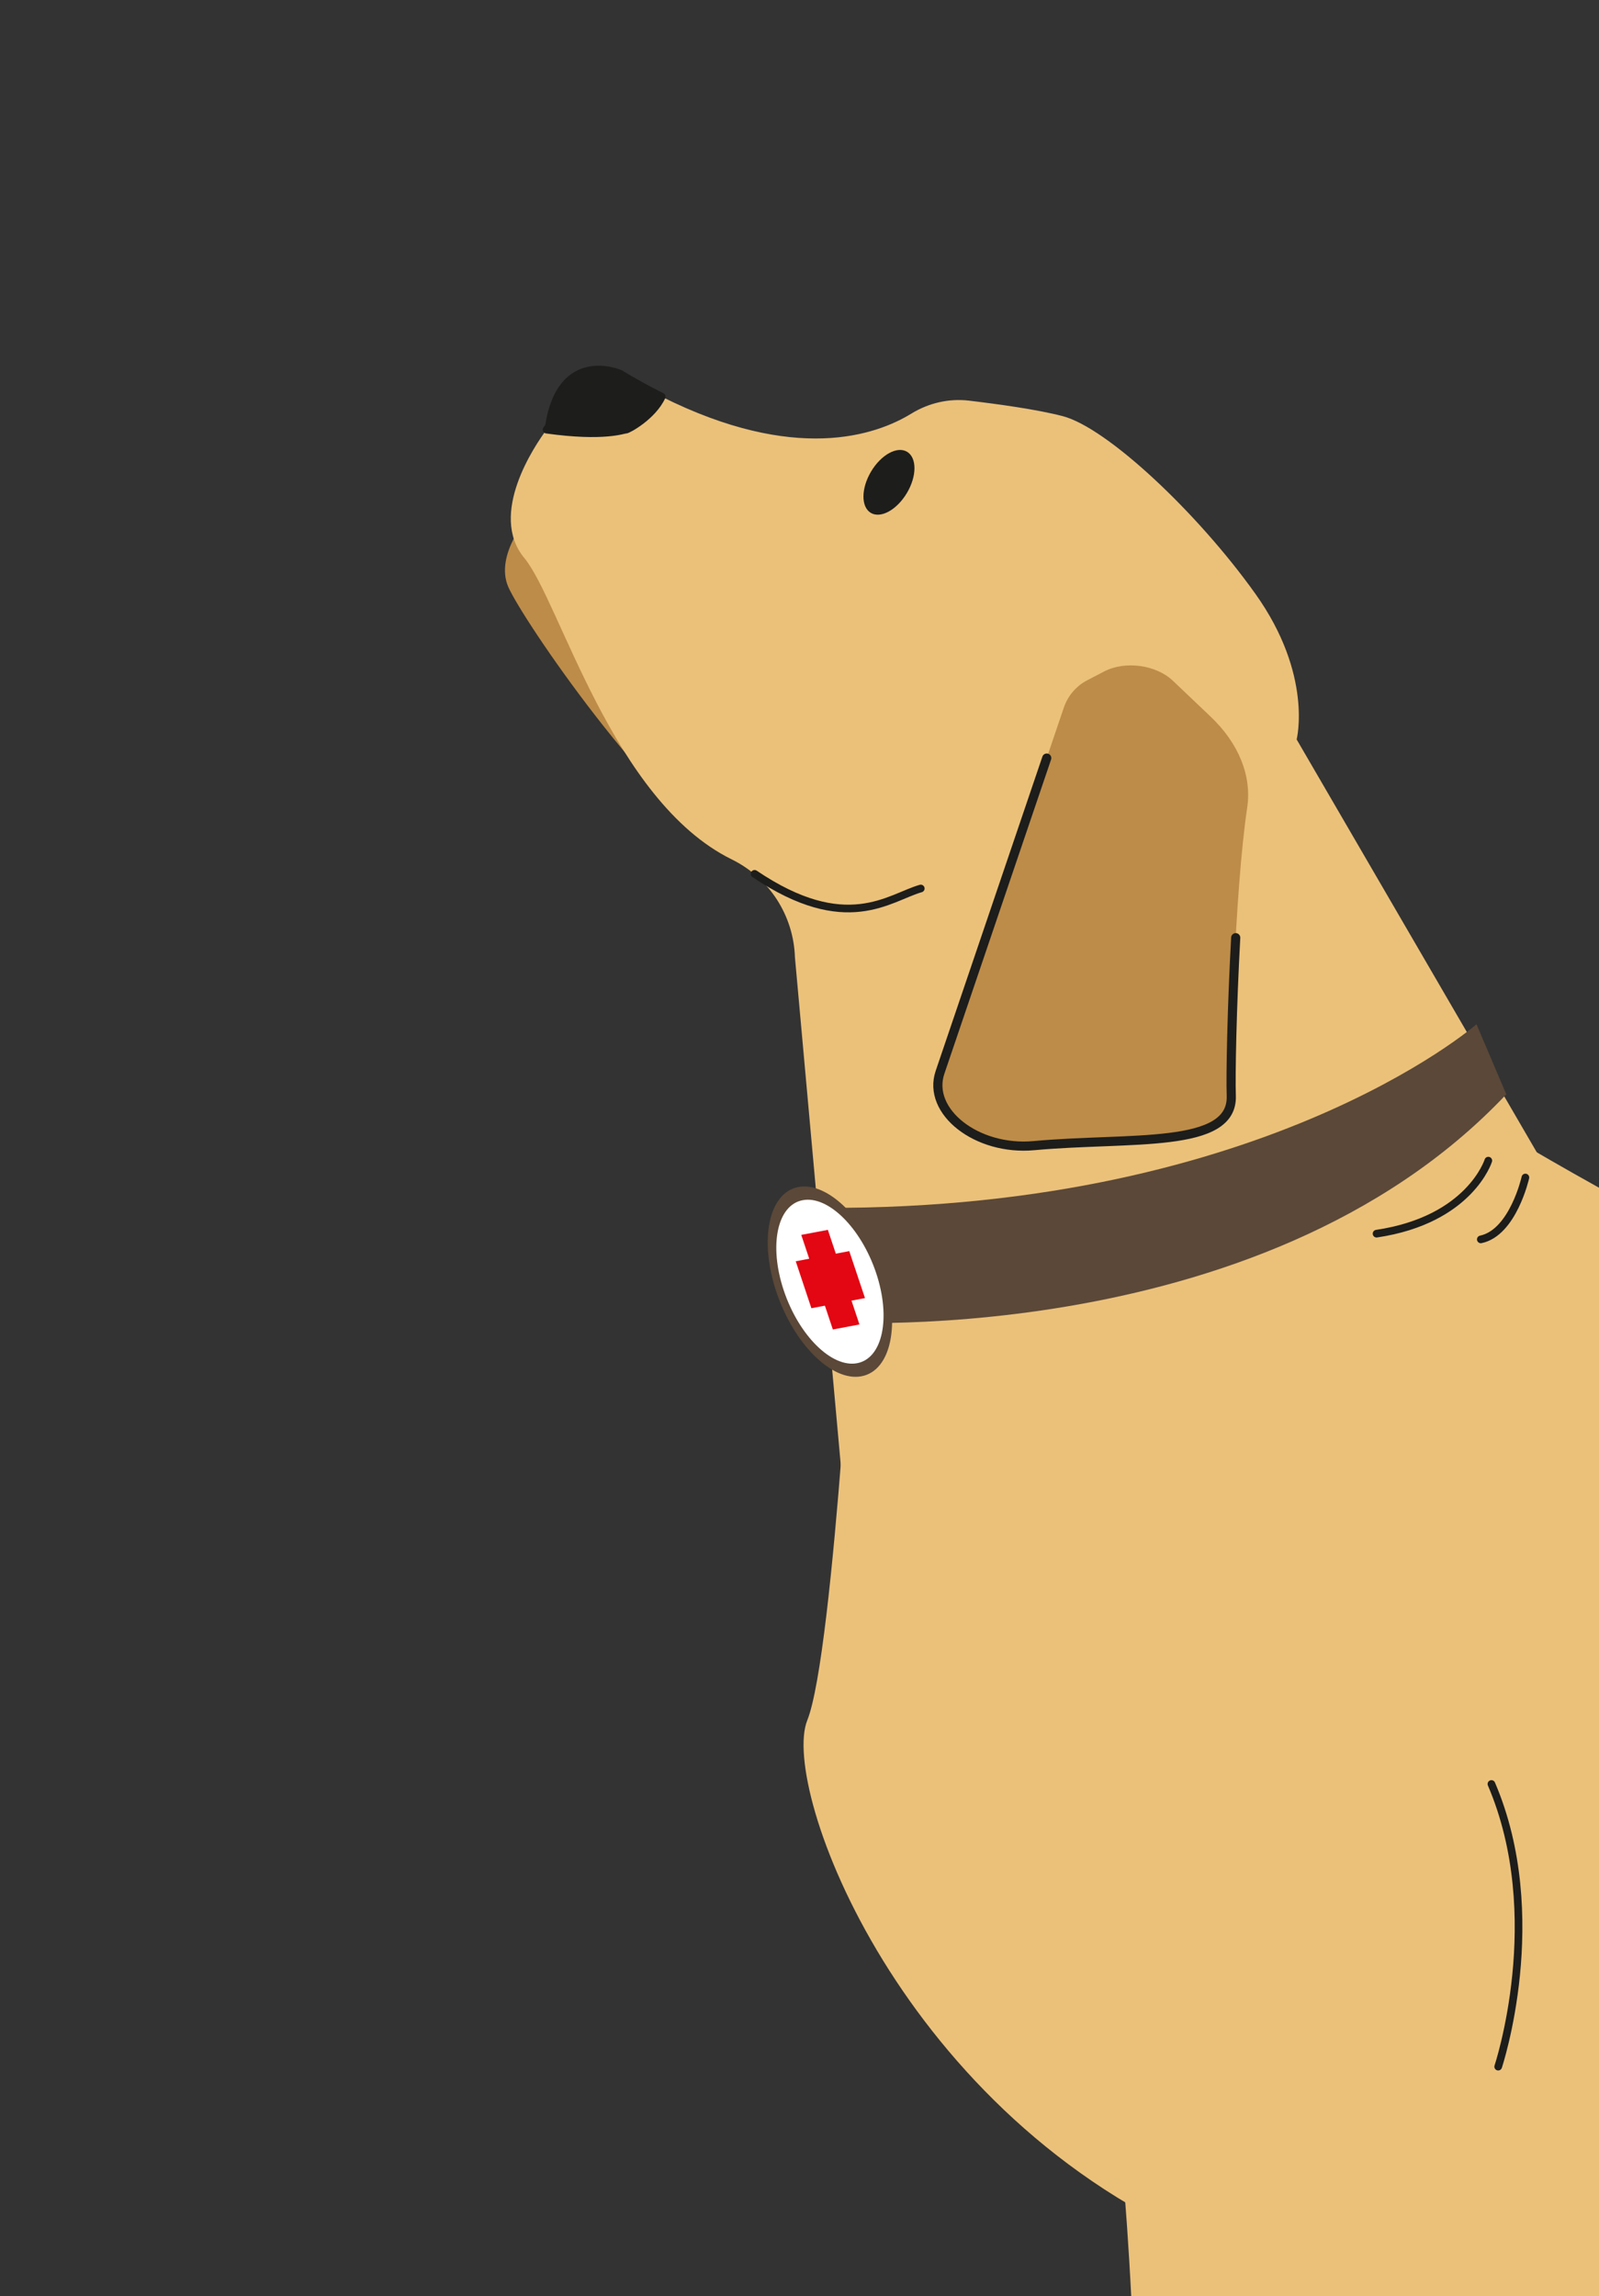 <?xml version="1.0" encoding="UTF-8"?> <svg xmlns="http://www.w3.org/2000/svg" width="193" height="277" viewBox="0 0 193 277" fill="none"><rect x="0" y="0" width="193" height="277" fill="#333333" stroke="none"/> <g clip-path="url(#clip0_159_2786)"> <path d="M63.905 62.15C63.905 62.15 59.66 66.894 61.344 70.793C63.026 74.7 78.723 97.698 88.526 103.033C90.305 104.006 97.237 106.635 98.673 110.721C105.119 129.12 102.754 171.997 102.754 171.997L114.811 135.167L102.75 86.83" fill="#BD8C48"></path> <path d="M63.29 67.326C67.566 72.485 73.903 96.581 88.323 103.681C92.849 105.905 95.784 110.433 95.949 115.493L101.585 177.878C101.585 177.878 168.664 183.235 185.833 139.606L156.506 89.207C156.506 89.207 158.505 81.422 151.531 71.645C144.557 61.86 133.641 51.614 128.278 50.206C125.172 49.393 120.405 48.744 116.935 48.332C114.515 48.053 112.093 48.617 110.011 49.892C105.729 52.52 95.996 55.922 79.868 47.858C78.764 50.238 75.747 51.865 75.533 51.839C75.293 51.811 72.999 52.816 65.971 51.835C64.607 53.667 58.887 62.016 63.29 67.326Z" fill="#EBC17A"></path> <path d="M179.094 260.694C176.857 262.051 157.368 272.923 154.982 324.02C154.982 324.02 151.49 339.804 140.305 358.381L108.105 355.205C108.105 355.205 130.016 355.762 132.306 317.154C134.596 278.546 149.58 219.836 149.58 219.836" fill="#BD8C48"></path> <path d="M141.568 82.127L146.124 86.458C149.52 89.681 151.101 93.613 150.541 97.408C149.006 107.741 148.466 128.21 148.606 132.197C148.831 138.651 136.424 137.148 124.777 138.211C117.909 138.845 111.841 134.107 113.45 129.376L128.411 85.349C128.894 83.938 129.9 82.761 131.218 82.075L133.276 81.005C135.805 79.692 139.533 80.199 141.568 82.127Z" fill="#BD8C48"></path> <path d="M149.151 113.125C148.687 121.582 148.528 129.821 148.615 132.198C148.84 138.652 136.434 137.149 124.787 138.212C117.918 138.845 111.851 134.108 113.461 129.368L126.341 91.457" stroke="#1D1D1B" stroke-width="1.105" stroke-miterlimit="10" stroke-linecap="round" stroke-linejoin="round"></path> <path d="M65.97 51.835C72.999 52.816 75.292 51.81 75.533 51.839C75.746 51.864 78.763 50.237 79.867 47.858C78.258 47.05 76.581 46.134 74.838 45.084C74.838 45.084 67.69 41.923 66.248 51.469C66.248 51.469 66.143 51.592 65.97 51.835Z" stroke="#1D1D1B" stroke-width="0.924" stroke-miterlimit="10" stroke-linecap="round" stroke-linejoin="round"></path> <path d="M65.97 51.835C72.999 52.816 75.292 51.81 75.533 51.839C75.746 51.864 78.763 50.237 79.867 47.858C78.258 47.05 76.581 46.134 74.838 45.084C74.838 45.084 67.69 41.923 66.248 51.469C66.248 51.469 66.143 51.592 65.97 51.835Z" fill="#1D1D1B"></path> <path d="M105.137 56.891C103.93 58.923 103.908 61.151 105.104 61.873C106.3 62.586 108.24 61.52 109.456 59.489C110.672 57.458 110.684 55.23 109.489 54.508C108.294 53.785 106.344 54.859 105.137 56.891Z" fill="#1D1D1B"></path> <path d="M103.341 148.543C103.341 148.543 100.714 199.385 97.434 207.553C94.161 215.73 108.783 255.424 146.32 270.992C183.856 286.57 238.295 285.863 238.295 285.863L333.648 284.012L377.237 202.17L360.442 186.521C360.442 186.521 322.87 175.109 282.98 175.461C243.09 175.812 176.048 133.347 176.048 133.347" fill="#EBC17A"></path> <path d="M183.211 270.756C180.975 272.113 161.485 282.985 159.099 334.083C159.099 334.083 155.608 349.867 144.422 368.444L118.418 366.276C118.418 366.276 134.132 365.833 136.424 327.216C138.714 288.608 134.96 256.217 134.96 256.217" fill="#EBC17A"></path> <path d="M180.833 249.324C180.833 249.324 186.873 231.232 180.016 215.224" stroke="#1D1D1B" stroke-width="0.924" stroke-miterlimit="10" stroke-linecap="round" stroke-linejoin="round"></path> <path d="M179.64 140.021C179.64 140.021 177.41 147.162 166.151 148.832" stroke="#1D1D1B" stroke-width="0.924" stroke-miterlimit="10" stroke-linecap="round" stroke-linejoin="round"></path> <path d="M184.115 142.058C184.115 142.058 182.63 148.707 178.735 149.522" stroke="#1D1D1B" stroke-width="0.924" stroke-miterlimit="10" stroke-linecap="round" stroke-linejoin="round"></path> <path d="M111.137 107.19C107.327 108.278 102.165 112.913 91.076 105.421" stroke="#1D1D1B" stroke-width="0.924" stroke-miterlimit="10" stroke-linecap="round" stroke-linejoin="round"></path> <path d="M178.213 123.57C178.213 123.57 151.821 146.666 96.96 145.69L98.392 159.44C98.392 159.44 151.949 163.651 181.809 132.02" fill="#5B4838"></path> <path d="M93.704 155.846C95.814 162.152 100.414 166.715 103.986 166.034C107.558 165.362 108.745 159.701 106.635 153.395C104.525 147.089 99.925 142.526 96.353 143.207C92.79 143.889 91.603 149.541 93.704 155.846Z" fill="#5B4838"></path> <path d="M94.599 155.68C96.416 161.109 100.378 165.043 103.461 164.458C106.535 163.871 107.565 158.999 105.748 153.571C103.93 148.142 99.969 144.208 96.886 144.793C93.804 145.37 92.782 150.243 94.599 155.68Z" fill="white"></path> <path d="M100.525 160.392L103.736 159.785L99.924 148.372L96.713 148.979L100.525 160.392Z" fill="#E30613"></path> <path d="M96.046 152.163L97.934 157.827L104.404 156.602L102.507 150.937L96.046 152.163Z" fill="#E30613"></path> </g> <defs> <clipPath id="clip0_159_2786"> <rect width="473.007" height="363.669" fill="white" transform="matrix(-0.993 -0.118 -0.118 0.993 512.639 55.851)"></rect> </clipPath> </defs> </svg> 